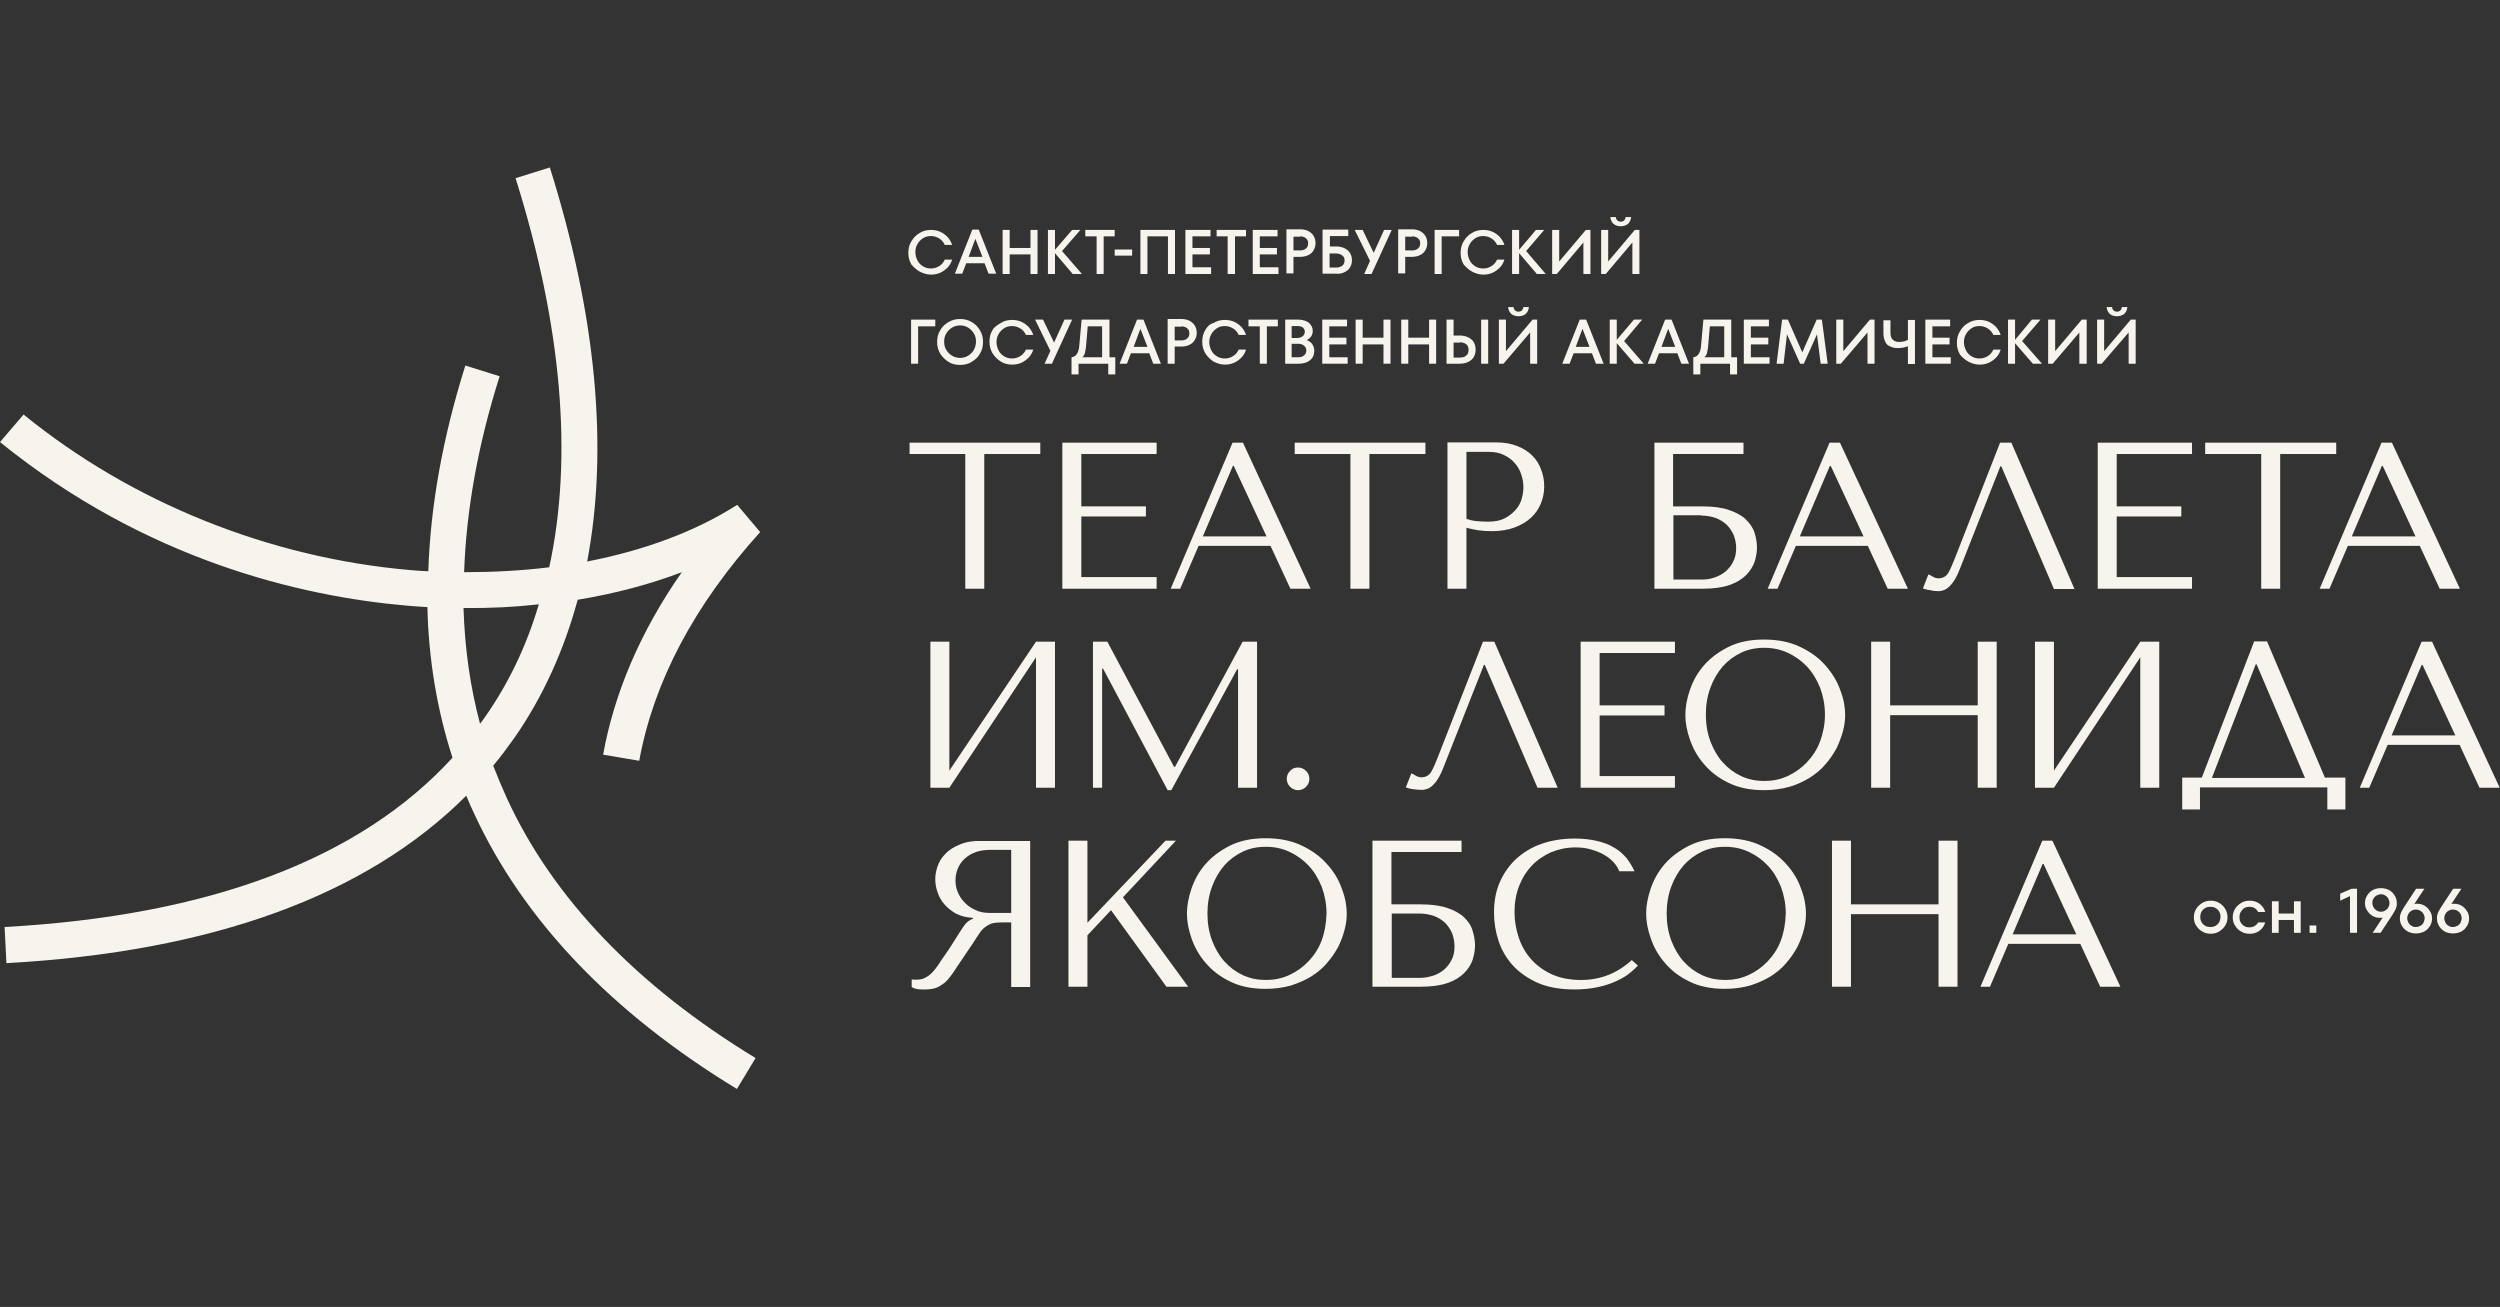 <?xml version="1.0" encoding="utf-8"?>
<!-- Generator: Adobe Illustrator 26.4.1, SVG Export Plug-In . SVG Version: 6.00 Build 0)  -->
<svg version="1.1" id="Слой_1" xmlns="http://www.w3.org/2000/svg" xmlns:xlink="http://www.w3.org/1999/xlink" x="0px" y="0px"
	 viewBox="0 0 816.6 426.9" style="enable-background:new 0 0 816.6 426.9;" xml:space="preserve">
<rect x="0" y="0" width="816.6" height="426.9" fill="#333333" stroke="none"/>
<style type="text/css">
	.st0{fill:#DBE1E0;}
	.st1{fill:#F7F4ED;}
</style>
<g>
	<polygon class="st1" points="315.3,192.3 321.5,192.3 321.5,148.3 339.8,148.3 339.8,144.6 297.1,144.6 297.1,148.3 315.3,148.3 	
		"/>
	<polygon class="st1" points="377.8,188.5 353.2,188.5 353.2,168.7 374.3,168.7 374.3,165.4 353.2,165.4 353.2,148.3 377.8,148.3 
		377.8,144.6 347,144.6 347,192.3 377.8,192.3 	"/>
	<path class="st1" d="M406,144.6h-3.4l-20.2,47.7h3.1l6-14h23.5l6.5,14h6.6L406,144.6z M392.9,175.2l9.8-23h0.3l10.7,23H392.9z"/>
	<polygon class="st1" points="465.6,144.6 422.9,144.6 422.9,148.3 441.1,148.3 441.1,192.3 447.3,192.3 447.3,148.3 465.6,148.3 	
		"/>
	<path class="st1" d="M472.8,192.3h6.2v-19.9c1.2,0.3,2.5,0.6,3.8,0.8c1.4,0.2,2.9,0.3,4.5,0.3c2.8,0,5.2-0.4,7.4-1.2
		c2.1-0.8,3.9-1.8,5.4-3.2c1.4-1.3,2.5-2.9,3.2-4.6c0.7-1.7,1.1-3.6,1.1-5.6c0-1.9-0.3-3.7-1-5.5c-0.6-1.7-1.6-3.3-2.9-4.6
		c-1.3-1.3-2.9-2.3-4.9-3.1c-2-0.8-4.2-1.2-6.9-1.2h-15.9V192.3z M479,147.6h7.2c1.9,0,3.6,0.3,5,1c1.5,0.7,2.7,1.6,3.6,2.7
		c1,1.1,1.7,2.4,2.1,3.7c0.5,1.4,0.7,2.8,0.7,4.1c0,1.3-0.2,2.6-0.6,4c-0.4,1.3-1.1,2.6-2.1,3.6c-1,1.1-2.2,2-3.6,2.7
		c-1.5,0.7-3.2,1-5.2,1c-1.4,0-2.7-0.1-3.9-0.2c-1.2-0.1-2.2-0.4-3.2-0.7V147.6z"/>
	<path class="st1" d="M569.5,148.3v-3.7h-29.1v47.7h15.7c3.6,0,6.5-0.4,8.8-1.2s4.1-1.9,5.4-3.2c1.3-1.3,2.2-2.7,2.8-4.3
		c0.5-1.6,0.8-3.2,0.8-4.8c0-1.6-0.3-3.2-0.8-4.8c-0.5-1.6-1.5-3-2.8-4.3c-1.3-1.3-3.2-2.3-5.5-3.1c-2.3-0.8-5.2-1.2-8.8-1.2h-9.5
		v-17.1H569.5z M555.6,168.4c1.8,0,3.4,0.3,4.8,0.8c1.4,0.5,2.6,1.3,3.6,2.2c1,1,1.7,2.1,2.3,3.4c0.5,1.3,0.8,2.8,0.8,4.3
		c0,1.6-0.3,3.1-1,4.4c-0.6,1.3-1.5,2.3-2.5,3.2c-1,0.8-2.2,1.5-3.5,1.9c-1.3,0.5-2.7,0.7-4.1,0.7h-9.4v-21H555.6z"/>
	<path class="st1" d="M580.6,192.3l6-14h23.5l6.5,14h6.6L601,144.6h-3.4l-20.2,47.7H580.6z M597.7,152.2h0.3l10.7,23h-20.8
		L597.7,152.2z"/>
	<path class="st1" d="M633.1,193.1c1.5,0,2.8-0.6,3.9-1.8c1.2-1.2,2.2-3,3.1-5.3l13.3-33.7h0.3l17.2,40.1h6.7L657,144.6h-3.7
		l-14.7,37.6c-0.8,2-1.5,3.7-2.2,4.9c-0.7,1.2-1.8,1.8-3.3,1.8c-0.6,0-1.2-0.2-1.7-0.5c-0.5-0.3-1-0.6-1.5-0.8l-1.8,4.6
		c0.8,0.3,1.6,0.5,2.5,0.6C631.3,193,632.2,193.1,633.1,193.1z"/>
	<polygon class="st1" points="716,148.3 716,144.6 685.2,144.6 685.2,192.3 716,192.3 716,188.5 691.4,188.5 691.4,168.7 
		712.5,168.7 712.5,165.4 691.4,165.4 691.4,148.3 	"/>
	<polygon class="st1" points="738.6,192.3 744.8,192.3 744.8,148.3 763.1,148.3 763.1,144.6 720.3,144.6 720.3,148.3 738.6,148.3 	
		"/>
	<path class="st1" d="M760.9,192.3l6-14h23.5l6.5,14h6.6l-22.2-47.7h-3.4l-20.2,47.7H760.9z M778,152.2h0.3l10.7,23h-20.8L778,152.2
		z"/>
	<polygon class="st1" points="310.1,251.7 310.1,209.6 303.9,209.6 303.9,257.3 310.1,257.3 338.4,214.7 338.4,257.3 344.6,257.3 
		344.6,209.6 338.4,209.6 	"/>
	<polygon class="st1" points="410.6,257.3 410.6,209.6 405.9,209.6 383.8,250.5 383.5,250.5 361.7,209.6 357,209.6 357,257.3 
		360,257.3 360,218.4 360.3,218.4 381.4,258.1 382.6,258.1 404.1,218.6 404.4,218.6 404.4,257.3 	"/>
	<path class="st1" d="M421.4,251.8c-0.7,0.7-1.1,1.6-1.1,2.6s0.4,1.9,1.1,2.6c0.7,0.7,1.6,1.1,2.6,1.1c1,0,1.9-0.4,2.6-1.1
		c0.7-0.7,1.1-1.6,1.1-2.6s-0.4-1.9-1.1-2.6c-0.7-0.7-1.6-1.1-2.6-1.1C423,250.7,422.1,251,421.4,251.8z"/>
	<path class="st1" d="M508.8,257.3l-20.7-47.7h-3.7l-14.7,37.6c-0.8,2-1.5,3.7-2.2,4.9c-0.7,1.2-1.8,1.8-3.3,1.8
		c-0.6,0-1.2-0.2-1.7-0.5c-0.5-0.3-1-0.6-1.5-0.8l-1.8,4.6c0.8,0.3,1.6,0.5,2.5,0.6c0.9,0.1,1.8,0.2,2.7,0.2c1.5,0,2.8-0.6,3.9-1.8
		c1.2-1.2,2.2-3,3.1-5.3l13.3-33.7h0.3l17.2,40.1H508.8z"/>
	<polygon class="st1" points="547.1,213.3 547.1,209.6 516.3,209.6 516.3,257.3 547.1,257.3 547.1,253.5 522.5,253.5 522.5,233.7 
		543.7,233.7 543.7,230.4 522.5,230.4 522.5,213.3 	"/>
	<path class="st1" d="M602,238.8c0.5-1.9,0.7-3.6,0.7-5.3c0-2.5-0.5-5.3-1.6-8.1c-1-2.9-2.7-5.6-4.8-8c-2.2-2.5-4.9-4.5-8.3-6.1
		c-3.3-1.6-7.3-2.4-11.8-2.4c-4.5,0-8.4,0.8-11.6,2.4c-3.2,1.6-5.9,3.6-8,6c-2.1,2.4-3.6,5.1-4.6,8c-1,2.9-1.5,5.7-1.5,8.2
		c0,2.5,0.5,5.3,1.5,8.1c1,2.9,2.5,5.6,4.6,8c2.1,2.5,4.7,4.5,8,6.1c3.2,1.6,7.1,2.4,11.6,2.4c3,0,5.8-0.4,8.3-1.1
		c2.5-0.7,4.7-1.8,6.7-3c2-1.3,3.7-2.7,5.1-4.4c1.5-1.7,2.6-3.4,3.6-5.2C600.8,242.5,601.5,240.6,602,238.8z M594.5,242.2
		c-1,2.7-2.5,4.9-4.3,6.8c-1.8,1.9-3.9,3.4-6.3,4.5c-2.4,1.1-4.9,1.6-7.6,1.6c-2.7,0-5.2-0.5-7.6-1.6c-2.3-1.1-4.3-2.6-6-4.5
		c-1.7-1.9-3-4.2-4-6.8c-1-2.7-1.5-5.6-1.5-8.8s0.5-6.1,1.5-8.8c1-2.7,2.3-4.9,4-6.9c1.7-1.9,3.7-3.4,6-4.5c2.3-1.1,4.8-1.6,7.6-1.6
		c2.7,0,5.2,0.5,7.6,1.6c2.4,1.1,4.5,2.6,6.3,4.5c1.8,1.9,3.2,4.2,4.3,6.9c1,2.7,1.6,5.6,1.6,8.8S595.5,239.5,594.5,242.2z"/>
	<polygon class="st1" points="652.2,257.3 652.2,209.6 646,209.6 646,230.4 617.4,230.4 617.4,209.6 611.2,209.6 611.2,257.3 
		617.4,257.3 617.4,233.6 646,233.6 646,257.3 	"/>
	<polygon class="st1" points="670.9,251.7 670.9,209.6 664.7,209.6 664.7,257.3 670.9,257.3 699.1,214.7 699.1,257.3 705.3,257.3 
		705.3,209.6 699.1,209.6 	"/>
	<path class="st1" d="M766.1,264.4v-10.4h-6.7l-18.9-44.5h-4.2l-17.1,44.5h-6.4v10.4h5.8v-7.2h41.6v7.2H766.1z M722.5,254.1
		l14.3-37.1h0.3l15.8,37.1H722.5z"/>
	<path class="st1" d="M794.4,209.6h-3.4l-20.2,47.7h3.1l6-14h23.5l6.5,14h6.6L794.4,209.6z M781.2,240.2l9.8-23h0.3l10.7,23H781.2z"
		/>
	<path class="st1" d="M313.4,275.9c-2,0.8-3.6,1.9-4.7,3.1c-1.2,1.2-2,2.6-2.5,4.1c-0.5,1.5-0.7,2.8-0.7,4c0,1.4,0.2,2.8,0.7,4.2
		c0.4,1.4,1.2,2.8,2.2,4c1,1.2,2.3,2.2,3.8,3.1c1.6,0.8,3.4,1.3,5.6,1.4v0.3l-0.7,0.3c-0.5,0.3-1,0.6-1.4,1c-0.4,0.4-0.9,1.1-1.5,2
		c-0.6,0.9-1.4,2.2-2.5,3.9c-1,1.7-2.5,3.9-4.4,6.6c-0.6,1-1.2,1.8-1.8,2.6c-0.6,0.8-1.2,1.4-1.8,1.9c-0.6,0.5-1.3,0.9-2,1.2
		c-0.7,0.3-1.6,0.4-2.5,0.4c-0.2,0-0.5,0-0.7,0c-0.2,0-0.5-0.1-0.7-0.1v2.5c0.6,0.4,1.3,0.6,1.9,0.7c0.6,0.1,1.5,0.1,2.5,0.1
		c1.4,0,2.5-0.2,3.5-0.5c1-0.4,1.8-0.9,2.6-1.5c0.8-0.6,1.5-1.4,2.1-2.2c0.7-0.9,1.3-1.8,2-2.9l5.4-8c0.8-1.3,1.5-2.3,2.1-3.2
		c0.6-0.9,1.2-1.6,1.9-2.1c0.7-0.5,1.4-0.9,2.3-1.2c0.8-0.2,1.9-0.3,3.2-0.3h3v21.1h6.2v-47.7H321
		C317.9,274.6,315.4,275,313.4,275.9z M330.3,277.6v20.6h-7c-1.8,0-3.4-0.3-4.8-1c-1.4-0.6-2.6-1.5-3.5-2.5c-1-1-1.7-2.2-2.2-3.4
		c-0.5-1.2-0.7-2.5-0.7-3.7c0-1.5,0.3-2.8,0.8-4c0.5-1.2,1.3-2.3,2.3-3.2c1-0.9,2.2-1.6,3.6-2.1c1.4-0.5,3-0.7,4.7-0.7H330.3z"/>
	<polygon class="st1" points="384.1,274.6 380.7,274.6 355.2,301.4 355.2,274.6 349,274.6 349,322.3 355.2,322.3 355.2,305.5 
		362.9,297.3 381,322.3 388.1,322.3 366.8,293.1 	"/>
	<path class="st1" d="M433.5,282.3c-2.2-2.5-4.9-4.5-8.3-6.1c-3.3-1.6-7.3-2.4-11.8-2.4c-4.5,0-8.4,0.8-11.6,2.4
		c-3.2,1.6-5.9,3.6-8,6c-2.1,2.4-3.6,5.1-4.6,8c-1,2.9-1.5,5.7-1.5,8.2c0,2.5,0.5,5.3,1.5,8.1c1,2.9,2.5,5.6,4.6,8
		c2.1,2.5,4.7,4.5,8,6.1c3.2,1.6,7.1,2.4,11.6,2.4c3,0,5.8-0.4,8.3-1.1c2.5-0.8,4.7-1.8,6.7-3c2-1.3,3.7-2.7,5.1-4.4
		c1.5-1.7,2.6-3.4,3.6-5.2c0.9-1.8,1.6-3.7,2.1-5.6c0.5-1.9,0.7-3.6,0.7-5.3c0-2.5-0.5-5.3-1.6-8.1
		C437.3,287.4,435.7,284.7,433.5,282.3z M431.7,307.2c-1,2.7-2.5,4.9-4.3,6.8c-1.8,1.9-3.9,3.4-6.3,4.5c-2.4,1.1-4.9,1.6-7.6,1.6
		c-2.7,0-5.2-0.5-7.6-1.6c-2.3-1.1-4.3-2.6-6-4.5c-1.7-1.9-3-4.2-4-6.8c-1-2.7-1.5-5.6-1.5-8.8c0-3.2,0.5-6.1,1.5-8.8
		c1-2.7,2.3-4.9,4-6.9c1.7-1.9,3.7-3.4,6-4.5c2.3-1.1,4.8-1.6,7.6-1.6c2.7,0,5.2,0.5,7.6,1.6c2.4,1.1,4.5,2.6,6.3,4.5
		c1.8,1.9,3.2,4.2,4.3,6.9c1,2.7,1.6,5.6,1.6,8.8C433.2,301.6,432.7,304.5,431.7,307.2z"/>
	<path class="st1" d="M478.3,299.7c-1.3-1.3-3.2-2.3-5.5-3.1c-2.3-0.8-5.2-1.2-8.8-1.2h-9.5v-17.1h22.9v-3.7h-29.1v47.7h15.7
		c3.6,0,6.5-0.4,8.8-1.2c2.3-0.8,4.1-1.9,5.4-3.2c1.3-1.3,2.2-2.7,2.8-4.3c0.5-1.6,0.8-3.2,0.8-4.8c0-1.6-0.3-3.2-0.8-4.8
		C480.6,302.4,479.6,301,478.3,299.7z M474.1,313.6c-0.6,1.3-1.5,2.3-2.5,3.2c-1,0.8-2.2,1.5-3.5,1.9s-2.7,0.7-4.1,0.7h-9.4v-21h9
		c1.8,0,3.4,0.3,4.8,0.8c1.4,0.5,2.6,1.3,3.6,2.2c1,1,1.7,2.1,2.3,3.4c0.5,1.3,0.8,2.8,0.8,4.3C475.1,310.9,474.8,312.4,474.1,313.6
		z"/>
	<path class="st1" d="M516.4,320.1c-3.5,0-6.7-0.6-9.4-1.8c-2.7-1.2-5-2.9-6.8-4.9c-1.8-2-3.2-4.4-4.1-7.1c-0.9-2.7-1.4-5.5-1.4-8.4
		c0-3.1,0.5-5.9,1.5-8.5c1-2.6,2.4-4.8,4.1-6.6c1.8-1.9,3.9-3.3,6.3-4.4c2.4-1,5.1-1.6,7.9-1.6c2,0,3.7,0.2,5.3,0.7
		c1.6,0.5,3,1,4.3,1.8c1.2,0.7,2.3,1.6,3.1,2.5c0.8,0.9,1.4,1.9,1.7,2.8h5c-0.7-1.5-1.6-3-2.6-4.3c-1.1-1.3-2.4-2.5-4-3.4
		c-1.6-1-3.5-1.7-5.6-2.2c-2.1-0.5-4.6-0.8-7.3-0.8c-4,0-7.6,0.6-10.8,1.7c-3.2,1.1-6,2.8-8.3,4.9c-2.3,2.1-4.1,4.7-5.4,7.6
		c-1.3,3-1.9,6.3-1.9,10c0,3.2,0.5,6.3,1.5,9.3c1,3,2.6,5.7,4.7,8c2.1,2.3,4.9,4.2,8.2,5.7c3.3,1.4,7.3,2.1,11.9,2.1
		c2.9,0,5.5-0.3,7.8-0.8c2.3-0.5,4.3-1.2,6-2c1.7-0.8,3.1-1.6,4.3-2.6c1.1-0.9,2-1.7,2.6-2.4l-2-1.8
		C528.3,317.9,522.8,320.1,516.4,320.1z"/>
	<path class="st1" d="M583.5,282.3c-2.2-2.5-4.9-4.5-8.3-6.1c-3.3-1.6-7.3-2.4-11.8-2.4c-4.5,0-8.4,0.8-11.6,2.4
		c-3.2,1.6-5.9,3.6-8,6c-2.1,2.4-3.6,5.1-4.6,8c-1,2.9-1.5,5.7-1.5,8.2c0,2.5,0.5,5.3,1.5,8.1c1,2.9,2.5,5.6,4.6,8
		c2.1,2.5,4.7,4.5,8,6.1c3.2,1.6,7.1,2.4,11.6,2.4c3,0,5.8-0.4,8.3-1.1c2.5-0.8,4.7-1.8,6.7-3c2-1.3,3.7-2.7,5.1-4.4
		c1.5-1.7,2.6-3.4,3.6-5.2c0.9-1.8,1.6-3.7,2.1-5.6c0.5-1.9,0.7-3.6,0.7-5.3c0-2.5-0.5-5.3-1.6-8.1
		C587.3,287.4,585.7,284.7,583.5,282.3z M581.7,307.2c-1,2.7-2.5,4.9-4.3,6.8c-1.8,1.9-3.9,3.4-6.3,4.5c-2.4,1.1-4.9,1.6-7.6,1.6
		c-2.7,0-5.2-0.5-7.6-1.6c-2.3-1.1-4.3-2.6-6-4.5c-1.7-1.9-3-4.2-4-6.8c-1-2.7-1.5-5.6-1.5-8.8c0-3.2,0.5-6.1,1.5-8.8
		c1-2.7,2.3-4.9,4-6.9c1.7-1.9,3.7-3.4,6-4.5c2.3-1.1,4.8-1.6,7.6-1.6c2.7,0,5.2,0.5,7.6,1.6c2.4,1.1,4.5,2.6,6.3,4.5
		c1.8,1.9,3.2,4.2,4.3,6.9c1,2.7,1.6,5.6,1.6,8.8C583.2,301.6,582.7,304.5,581.7,307.2z"/>
	<polygon class="st1" points="633.2,295.4 604.6,295.4 604.6,274.6 598.4,274.6 598.4,322.3 604.6,322.3 604.6,298.6 633.2,298.6 
		633.2,322.3 639.4,322.3 639.4,274.6 633.2,274.6 	"/>
	<path class="st1" d="M667.1,274.6l-20.2,47.7h3.1l6-14h23.5l6.5,14h6.6l-22.2-47.7H667.1z M657.4,305.2l9.8-23h0.3l10.7,23H657.4z"
		/>
	<path class="st1" d="M300.4,88.7c1.1,0.6,2.4,1,3.7,1c1.1,0,2.1-0.2,3-0.6c0.9-0.4,1.7-1,2.4-1.7c0.7-0.7,1.2-1.6,1.5-2.6h-2.4
		c-0.4,0.9-1,1.6-1.8,2.1c-0.8,0.5-1.7,0.8-2.7,0.8c-0.9,0-1.8-0.2-2.6-0.7c-0.8-0.5-1.4-1.1-1.8-1.9c-0.4-0.8-0.7-1.7-0.7-2.7
		c0-1,0.2-1.9,0.7-2.7c0.4-0.8,1.1-1.4,1.8-1.9c0.8-0.5,1.6-0.7,2.6-0.7c1,0,1.9,0.3,2.7,0.8c0.8,0.5,1.4,1.2,1.8,2.1h2.4
		c-0.3-1-0.9-1.9-1.5-2.6c-0.7-0.7-1.5-1.3-2.4-1.7c-0.9-0.4-1.9-0.6-3-0.6c-1.4,0-2.6,0.3-3.7,1c-1.1,0.6-2,1.5-2.7,2.7
		c-0.7,1.1-1,2.4-1,3.8c0,1.4,0.3,2.6,1,3.8C298.4,87.2,299.3,88.1,300.4,88.7z"/>
	<path class="st1" d="M315.6,86h6l1.3,3.4h2.5l-5.7-14.4h-2.1l-5.7,14.4h2.4L315.6,86z M318.6,78l2.3,5.9h-4.5L318.6,78z"/>
	<polygon class="st1" points="329.8,83.1 336.6,83.1 336.6,89.5 338.9,89.5 338.9,75.1 336.6,75.1 336.6,81 329.8,81 329.8,75.1 
		327.5,75.1 327.5,89.5 329.8,89.5 	"/>
	<polygon class="st1" points="344.6,82.7 350.4,89.5 353.4,89.5 346.9,82 352.9,75.1 350.2,75.1 344.6,81.6 344.6,75.1 342.3,75.1 
		342.3,89.5 344.6,89.5 	"/>
	<polygon class="st1" points="358.2,89.5 360.5,89.5 360.5,77.2 364.1,77.2 364.1,75.1 354.5,75.1 354.5,77.2 358.2,77.2 	"/>
	<rect x="364.1" y="81.5" class="st1" width="5.7" height="2"/>
	<polygon class="st1" points="374.8,77.2 381.5,77.2 381.5,89.5 383.8,89.5 383.8,75.1 372.5,75.1 372.5,89.5 374.8,89.5 	"/>
	<polygon class="st1" points="395.6,87.3 389.5,87.3 389.5,83.1 395.2,83.1 395.2,81 389.5,81 389.5,77.2 395.4,77.2 395.4,75.1 
		387.2,75.1 387.2,89.5 395.6,89.5 	"/>
	<polygon class="st1" points="401,89.5 403.4,89.5 403.4,77.2 407,77.2 407,75.1 397.4,75.1 397.4,77.2 401,77.2 	"/>
	<polygon class="st1" points="417.6,87.3 411.5,87.3 411.5,83.1 417.1,83.1 417.1,81 411.5,81 411.5,77.2 417.3,77.2 417.3,75.1 
		409.2,75.1 409.2,89.5 417.6,89.5 	"/>
	<path class="st1" d="M422.5,83.9h2.2c1,0,1.9-0.2,2.7-0.6c0.8-0.4,1.3-0.9,1.7-1.6c0.4-0.7,0.6-1.4,0.6-2.3s-0.2-1.6-0.6-2.3
		c-0.4-0.7-1-1.2-1.7-1.6c-0.8-0.4-1.7-0.6-2.7-0.6h-4.5v14.4h2.3V83.9z M424.7,77.2c0.5,0,1,0.1,1.4,0.3c0.4,0.2,0.7,0.5,0.9,0.8
		c0.2,0.3,0.3,0.7,0.3,1.2s-0.1,0.8-0.3,1.2c-0.2,0.3-0.5,0.6-0.9,0.8c-0.4,0.2-0.9,0.3-1.4,0.3h-2.2v-4.5H424.7z"/>
	<path class="st1" d="M439.2,88.9c0.8-0.4,1.4-0.9,1.8-1.6c0.4-0.7,0.6-1.4,0.6-2.3c0-0.9-0.2-1.6-0.6-2.3c-0.4-0.7-1-1.2-1.8-1.6
		c-0.8-0.4-1.7-0.6-2.7-0.6h-2.1v-3.4h6v-2.1H432v14.4h4.4C437.5,89.5,438.4,89.3,439.2,88.9z M434.3,82.8h2.1
		c0.6,0,1.1,0.1,1.5,0.3c0.4,0.2,0.7,0.5,1,0.8c0.2,0.3,0.3,0.7,0.3,1.2c0,0.4-0.1,0.8-0.3,1.2c-0.2,0.3-0.5,0.6-1,0.8
		c-0.4,0.2-0.9,0.3-1.5,0.3h-2.1V82.8z"/>
	<polygon class="st1" points="445.6,89.5 448,89.5 454.6,75.1 452.1,75.1 448.7,82.6 445.1,75.1 442.5,75.1 447.5,85.2 	"/>
	<path class="st1" d="M459,83.9h2.2c1,0,1.9-0.2,2.7-0.6c0.8-0.4,1.3-0.9,1.7-1.6c0.4-0.7,0.6-1.4,0.6-2.3s-0.2-1.6-0.6-2.3
		c-0.4-0.7-1-1.2-1.7-1.6c-0.8-0.4-1.7-0.6-2.7-0.6h-4.5v14.4h2.3V83.9z M461.3,77.2c0.5,0,1,0.1,1.4,0.3c0.4,0.2,0.7,0.5,0.9,0.8
		c0.2,0.3,0.3,0.7,0.3,1.2s-0.1,0.8-0.3,1.2c-0.2,0.3-0.5,0.6-0.9,0.8c-0.4,0.2-0.9,0.3-1.4,0.3H459v-4.5H461.3z"/>
	<polygon class="st1" points="470.9,77.2 476.6,77.2 476.6,75.1 468.6,75.1 468.6,89.5 470.9,89.5 	"/>
	<path class="st1" d="M480.8,88.7c1.1,0.6,2.4,1,3.7,1c1.1,0,2.1-0.2,3-0.6c0.9-0.4,1.7-1,2.4-1.7c0.7-0.7,1.2-1.6,1.5-2.6h-2.4
		c-0.4,0.9-1,1.6-1.8,2.1c-0.8,0.5-1.7,0.8-2.7,0.8c-0.9,0-1.8-0.2-2.6-0.7c-0.8-0.5-1.4-1.1-1.8-1.9c-0.4-0.8-0.7-1.7-0.7-2.7
		c0-1,0.2-1.9,0.7-2.7c0.4-0.8,1.1-1.4,1.8-1.9c0.8-0.5,1.6-0.7,2.6-0.7c1,0,1.9,0.3,2.7,0.8c0.8,0.5,1.4,1.2,1.8,2.1h2.4
		c-0.3-1-0.9-1.9-1.5-2.6c-0.7-0.7-1.5-1.3-2.4-1.7s-1.9-0.6-3-0.6c-1.4,0-2.6,0.3-3.7,1c-1.1,0.6-2,1.5-2.7,2.7
		c-0.7,1.1-1,2.4-1,3.8c0,1.4,0.3,2.6,1,3.8C478.8,87.2,479.7,88.1,480.8,88.7z"/>
	<polygon class="st1" points="496.2,82.7 502,89.5 504.9,89.5 498.5,82 504.4,75.1 501.7,75.1 496.2,81.6 496.2,75.1 493.9,75.1 
		493.9,89.5 496.2,89.5 	"/>
	<polygon class="st1" points="517.2,79.2 517.2,89.5 519.5,89.5 519.5,75.1 518,75.1 509.3,85.4 509.3,75.1 507,75.1 507,89.5 
		508.5,89.5 	"/>
	<polygon class="st1" points="533.2,79.2 533.2,89.5 535.5,89.5 535.5,75.1 534,75.1 525.3,85.4 525.3,75.1 523,75.1 523,89.5 
		524.5,89.5 	"/>
	<path class="st1" d="M529.4,73.9c1,0,1.8-0.3,2.4-0.8c0.6-0.6,0.9-1.3,1-2.2h-1.8c-0.1,0.5-0.2,0.8-0.5,1.1
		c-0.3,0.3-0.7,0.4-1.1,0.4c-0.4,0-0.8-0.1-1.1-0.4c-0.3-0.3-0.5-0.6-0.5-1.1H526c0.1,0.9,0.4,1.6,1,2.2
		C527.6,73.6,528.4,73.9,529.4,73.9z"/>
	<polygon class="st1" points="297.6,118.8 299.9,118.8 299.9,106.6 305.5,106.6 305.5,104.4 297.6,104.4 	"/>
	<path class="st1" d="M317.4,105.2c-1.1-0.7-2.4-1-3.8-1c-1.4,0-2.6,0.3-3.8,1c-1.1,0.7-2.1,1.5-2.7,2.7c-0.7,1.1-1,2.4-1,3.8
		s0.3,2.6,1,3.8c0.7,1.1,1.6,2,2.7,2.7c1.1,0.7,2.4,1,3.8,1c1.4,0,2.7-0.3,3.8-1c1.1-0.7,2.1-1.5,2.7-2.7c0.7-1.1,1-2.4,1-3.8
		s-0.3-2.6-1-3.8C319.4,106.7,318.5,105.8,317.4,105.2z M318.1,114.3c-0.5,0.8-1.1,1.4-1.9,1.9c-0.8,0.5-1.7,0.7-2.6,0.7
		c-0.9,0-1.8-0.2-2.6-0.7c-0.8-0.5-1.4-1.1-1.9-1.9c-0.5-0.8-0.7-1.7-0.7-2.7s0.2-1.9,0.7-2.7c0.5-0.8,1.1-1.4,1.9-1.9
		c0.8-0.5,1.7-0.7,2.6-0.7c1,0,1.8,0.2,2.6,0.7c0.8,0.5,1.4,1.1,1.9,1.9c0.5,0.8,0.7,1.7,0.7,2.7S318.5,113.5,318.1,114.3z"/>
	<path class="st1" d="M324.2,107.8c-0.7,1.1-1,2.4-1,3.8s0.3,2.6,1,3.8c0.7,1.1,1.6,2,2.7,2.7s2.4,1,3.7,1c1.1,0,2.1-0.2,3-0.6
		c0.9-0.4,1.7-1,2.4-1.7c0.7-0.7,1.2-1.6,1.5-2.6h-2.4c-0.4,0.9-1,1.6-1.8,2.1s-1.7,0.8-2.7,0.8c-0.9,0-1.8-0.2-2.6-0.7
		c-0.8-0.5-1.4-1.1-1.8-1.9c-0.4-0.8-0.7-1.7-0.7-2.7s0.2-1.9,0.7-2.7c0.4-0.8,1.1-1.4,1.8-1.9c0.8-0.5,1.6-0.7,2.6-0.7
		c1,0,1.9,0.3,2.7,0.8s1.4,1.2,1.8,2.1h2.4c-0.3-1-0.9-1.9-1.5-2.6c-0.7-0.7-1.5-1.3-2.4-1.7s-1.9-0.6-3-0.6c-1.4,0-2.6,0.3-3.7,1
		S324.8,106.7,324.2,107.8z"/>
	<polygon class="st1" points="343.1,114.6 341.2,118.8 343.6,118.8 350.2,104.4 347.7,104.4 344.3,111.9 340.7,104.4 338.1,104.4 	
		"/>
	<path class="st1" d="M364.3,122.3v-5.6h-1.9v-12.3h-9.1l-0.8,8.9c-0.1,1-0.4,1.8-0.8,2.4c-0.4,0.6-1,0.9-1.7,1v5.6h2.3v-3.5h9.7
		v3.5H364.3z M360,116.7h-6.5c0.2-0.1,0.3-0.3,0.4-0.4c0.2-0.3,0.4-0.6,0.5-1.1c0.1-0.4,0.2-1,0.3-1.6l0.6-7h4.7V116.7z"/>
	<path class="st1" d="M368.1,118.8l1.3-3.4h6l1.3,3.4h2.5l-5.7-14.4h-2.1l-5.7,14.4H368.1z M372.5,107.4l2.3,5.9h-4.5L372.5,107.4z"
		/>
	<path class="st1" d="M381.4,118.8h2.3v-5.6h2.2c1,0,1.9-0.2,2.7-0.6c0.8-0.4,1.3-0.9,1.7-1.6c0.4-0.7,0.6-1.4,0.6-2.3
		s-0.2-1.6-0.6-2.3c-0.4-0.7-1-1.2-1.7-1.6c-0.8-0.4-1.7-0.6-2.7-0.6h-4.5V118.8z M385.9,106.6c0.5,0,1,0.1,1.4,0.3
		c0.4,0.2,0.7,0.5,0.9,0.8c0.2,0.3,0.3,0.7,0.3,1.2s-0.1,0.8-0.3,1.2c-0.2,0.3-0.5,0.6-0.9,0.8c-0.4,0.2-0.9,0.3-1.4,0.3h-2.2v-4.5
		H385.9z"/>
	<path class="st1" d="M393.7,107.8c-0.7,1.1-1,2.4-1,3.8s0.3,2.6,1,3.8c0.7,1.1,1.6,2,2.7,2.7c1.1,0.6,2.4,1,3.7,1
		c1.1,0,2.1-0.2,3-0.6c0.9-0.4,1.7-1,2.4-1.7c0.7-0.7,1.2-1.6,1.5-2.6h-2.4c-0.4,0.9-1,1.6-1.8,2.1c-0.8,0.5-1.7,0.8-2.7,0.8
		c-0.9,0-1.8-0.2-2.6-0.7c-0.8-0.5-1.4-1.1-1.8-1.9c-0.4-0.8-0.7-1.7-0.7-2.7s0.2-1.9,0.7-2.7c0.4-0.8,1.1-1.4,1.8-1.9
		c0.8-0.5,1.6-0.7,2.6-0.7c1,0,1.9,0.3,2.7,0.8c0.8,0.5,1.4,1.2,1.8,2.1h2.4c-0.3-1-0.9-1.9-1.5-2.6c-0.7-0.7-1.5-1.3-2.4-1.7
		s-1.9-0.6-3-0.6c-1.4,0-2.6,0.3-3.7,1C395.2,105.8,394.3,106.7,393.7,107.8z"/>
	<polygon class="st1" points="411.5,118.8 413.8,118.8 413.8,106.6 417.4,106.6 417.4,104.4 407.8,104.4 407.8,106.6 411.5,106.6 	
		"/>
	<path class="st1" d="M426.9,118.3c0.8-0.4,1.4-0.9,1.8-1.5c0.4-0.6,0.6-1.4,0.6-2.2c0-0.9-0.3-1.7-0.8-2.4c-0.5-0.5-1-0.9-1.7-1.1
		c0.3-0.1,0.5-0.3,0.8-0.5c0.4-0.3,0.7-0.7,0.9-1.1c0.2-0.4,0.3-0.9,0.3-1.3c0-0.8-0.2-1.4-0.6-2c-0.4-0.6-0.9-1-1.6-1.3
		c-0.7-0.3-1.6-0.5-2.6-0.5h-4.2v14.4h4.5C425.2,118.8,426.1,118.6,426.9,118.3z M423.8,106.5c0.8,0,1.4,0.2,1.8,0.5
		c0.4,0.4,0.6,0.8,0.6,1.4c0,0.4-0.1,0.7-0.3,1c-0.2,0.3-0.5,0.5-0.8,0.7c-0.4,0.2-0.8,0.3-1.3,0.3h-1.9v-3.9H423.8z M421.9,112.3
		h2.2c0.5,0,1,0.1,1.4,0.3c0.4,0.2,0.7,0.5,0.9,0.8c0.2,0.3,0.3,0.7,0.3,1.1c0,0.4-0.1,0.8-0.3,1.1s-0.5,0.6-0.9,0.8
		c-0.4,0.2-0.9,0.3-1.4,0.3h-2.2V112.3z"/>
	<polygon class="st1" points="440.2,116.7 434.2,116.7 434.2,112.5 439.8,112.5 439.8,110.3 434.2,110.3 434.2,106.6 440,106.6 
		440,104.4 431.9,104.4 431.9,118.8 440.2,118.8 	"/>
	<polygon class="st1" points="454.2,118.8 454.2,104.4 451.9,104.4 451.9,110.3 445.1,110.3 445.1,104.4 442.8,104.4 442.8,118.8 
		445.1,118.8 445.1,112.5 451.9,112.5 451.9,118.8 	"/>
	<polygon class="st1" points="460,110.3 460,104.4 457.7,104.4 457.7,118.8 460,118.8 460,112.5 466.8,112.5 466.8,118.8 
		469.1,118.8 469.1,104.4 466.8,104.4 466.8,110.3 	"/>
	<path class="st1" d="M474.8,104.4h-2.3v14.4h4.4c1,0,1.9-0.2,2.7-0.6c0.8-0.4,1.4-0.9,1.8-1.6s0.6-1.5,0.6-2.4
		c0-0.9-0.2-1.7-0.6-2.4s-1-1.2-1.8-1.6c-0.8-0.4-1.7-0.6-2.7-0.6h-2.1V104.4z M476.8,111.8c0.6,0,1.1,0.1,1.6,0.3
		c0.4,0.2,0.8,0.5,1,0.9c0.2,0.4,0.3,0.8,0.3,1.3c0,0.5-0.1,0.9-0.3,1.3c-0.2,0.4-0.6,0.6-1,0.9c-0.4,0.2-1,0.3-1.6,0.3h-2v-4.9
		H476.8z"/>
	<rect x="483.8" y="104.4" class="st1" width="2.3" height="14.4"/>
	<polygon class="st1" points="489.6,104.4 489.6,118.8 491.1,118.8 499.8,108.6 499.8,118.8 502.1,118.8 502.1,104.4 500.6,104.4 
		491.9,114.7 491.9,104.4 	"/>
	<path class="st1" d="M496,103.3c1,0,1.8-0.3,2.4-0.8c0.6-0.6,0.9-1.3,1-2.2h-1.8c-0.1,0.5-0.2,0.8-0.5,1.1
		c-0.3,0.3-0.7,0.4-1.1,0.4c-0.4,0-0.8-0.1-1.1-0.4c-0.3-0.3-0.5-0.6-0.5-1.1h-1.8c0.1,0.9,0.4,1.6,1,2.2
		C494.2,103,495,103.3,496,103.3z"/>
	<path class="st1" d="M521.3,118.8h2.5l-5.7-14.4h-2.1l-5.7,14.4h2.4l1.3-3.4h6L521.3,118.8z M516.9,107.4l2.3,5.9h-4.5L516.9,107.4
		z"/>
	<polygon class="st1" points="533.7,104.4 528.1,111 528.1,104.4 525.8,104.4 525.8,118.8 528.1,118.8 528.1,112.1 533.9,118.8 
		536.9,118.8 530.5,111.4 536.4,104.4 	"/>
	<path class="st1" d="M541.9,115.4h6l1.3,3.4h2.5l-5.7-14.4h-2.1l-5.7,14.4h2.4L541.9,115.4z M544.9,107.4l2.3,5.9h-4.5L544.9,107.4
		z"/>
	<path class="st1" d="M555.4,118.8h9.7v3.5h2.3v-5.6h-1.9v-12.3h-9.1l-0.8,8.9c-0.1,1-0.4,1.8-0.8,2.4s-1,0.9-1.7,1v5.6h2.3V118.8z
		 M557.1,116.3c0.2-0.3,0.4-0.6,0.5-1.1c0.1-0.4,0.2-1,0.3-1.6l0.6-7h4.7v10.1h-6.5C556.8,116.6,557,116.4,557.1,116.3z"/>
	<polygon class="st1" points="578,116.7 571.9,116.7 571.9,112.5 577.6,112.5 577.6,110.3 571.9,110.3 571.9,106.6 577.8,106.6 
		577.8,104.4 569.6,104.4 569.6,118.8 578,118.8 	"/>
	<polygon class="st1" points="583.7,109.2 588,118.8 589.2,118.8 593.5,109.2 594.7,118.8 597,118.8 595.1,104.4 593.4,104.4 
		588.7,115.1 584,104.4 582.1,104.4 580.3,118.8 582.6,118.8 	"/>
	<polygon class="st1" points="610,108.6 610,118.8 612.3,118.8 612.3,104.4 610.8,104.4 602.1,114.7 602.1,104.4 599.8,104.4 
		599.8,118.8 601.3,118.8 	"/>
	<path class="st1" d="M617.3,113.1c0.7,0.4,1.6,0.6,2.6,0.6c0.7,0,1.4-0.1,2-0.2c0.5-0.1,0.9-0.3,1.3-0.4v5.8h2.3v-14.4h-2.3v6.5
		c-0.4,0.2-0.8,0.4-1.2,0.5c-0.5,0.1-1.1,0.2-1.7,0.2c-0.9,0-1.6-0.3-2.1-0.8c-0.5-0.5-0.7-1.3-0.7-2.2v-4.1h-2.3v4.2
		c0,1.1,0.2,2,0.6,2.8C616,112.2,616.5,112.8,617.3,113.1z"/>
	<polygon class="st1" points="637.2,116.7 631.2,116.7 631.2,112.5 636.8,112.5 636.8,110.3 631.2,110.3 631.2,106.6 637,106.6 
		637,104.4 628.9,104.4 628.9,118.8 637.2,118.8 	"/>
	<path class="st1" d="M642.9,118.1c1.1,0.6,2.4,1,3.7,1c1.1,0,2.1-0.2,3-0.6c0.9-0.4,1.7-1,2.4-1.7c0.7-0.7,1.2-1.6,1.5-2.6h-2.4
		c-0.4,0.9-1,1.6-1.8,2.1c-0.8,0.5-1.7,0.8-2.7,0.8c-0.9,0-1.8-0.2-2.6-0.7c-0.8-0.5-1.4-1.1-1.8-1.9c-0.4-0.8-0.7-1.7-0.7-2.7
		s0.2-1.9,0.7-2.7c0.4-0.8,1.1-1.4,1.8-1.9c0.8-0.5,1.6-0.7,2.6-0.7c1,0,1.9,0.3,2.7,0.8c0.8,0.5,1.4,1.2,1.8,2.1h2.4
		c-0.3-1-0.9-1.9-1.5-2.6c-0.7-0.7-1.5-1.3-2.4-1.7c-0.9-0.4-1.9-0.6-3-0.6c-1.4,0-2.6,0.3-3.7,1c-1.1,0.6-2,1.5-2.7,2.7
		c-0.7,1.1-1,2.4-1,3.8s0.3,2.6,1,3.8C640.8,116.6,641.7,117.4,642.9,118.1z"/>
	<polygon class="st1" points="658.2,112.1 664,118.8 667,118.8 660.5,111.4 666.5,104.4 663.7,104.4 658.2,111 658.2,104.4 
		655.9,104.4 655.9,118.8 658.2,118.8 	"/>
	<polygon class="st1" points="679.2,108.6 679.2,118.8 681.6,118.8 681.6,104.4 680,104.4 671.3,114.7 671.3,104.4 669,104.4 
		669,118.8 670.5,118.8 	"/>
	<polygon class="st1" points="695.3,108.6 695.3,118.8 697.6,118.8 697.6,104.4 696,104.4 687.3,114.7 687.3,104.4 685,104.4 
		685,118.8 686.5,118.8 	"/>
	<path class="st1" d="M691.5,103.3c1,0,1.8-0.3,2.4-0.8c0.6-0.6,0.9-1.3,1-2.2h-1.8c-0.1,0.5-0.2,0.8-0.5,1.1
		c-0.3,0.3-0.7,0.4-1.1,0.4c-0.4,0-0.8-0.1-1.1-0.4c-0.3-0.3-0.5-0.6-0.5-1.1h-1.8c0.1,0.9,0.4,1.6,1,2.2
		C689.6,103,690.5,103.3,691.5,103.3z"/>
	<path class="st1" d="M724.8,294.9c-0.8-0.5-1.7-0.7-2.7-0.7c-1,0-1.9,0.2-2.7,0.7c-0.8,0.5-1.5,1.1-2,1.9c-0.5,0.8-0.8,1.7-0.8,2.8
		c0,1,0.2,2,0.8,2.8c0.5,0.8,1.2,1.5,2,1.9c0.8,0.5,1.7,0.7,2.7,0.7c1,0,1.9-0.2,2.7-0.7c0.8-0.5,1.5-1.1,2-1.9s0.8-1.7,0.8-2.8
		c0-1-0.3-2-0.8-2.8S725.6,295.3,724.8,294.9z M724.9,301.2c-0.3,0.5-0.7,0.9-1.2,1.2c-0.5,0.3-1.1,0.4-1.7,0.4
		c-0.6,0-1.2-0.1-1.7-0.4c-0.5-0.3-0.9-0.7-1.2-1.2c-0.3-0.5-0.4-1.1-0.4-1.7c0-0.6,0.1-1.2,0.4-1.7s0.7-0.9,1.2-1.2
		c0.5-0.3,1.1-0.4,1.7-0.4c0.6,0,1.2,0.1,1.7,0.4c0.5,0.3,0.9,0.7,1.2,1.2c0.3,0.5,0.4,1.1,0.4,1.7
		C725.3,300.2,725.1,300.7,724.9,301.2z"/>
	<path class="st1" d="M733.1,296.6c0.5-0.3,1-0.4,1.6-0.4c0.6,0,1.2,0.1,1.7,0.4c0.5,0.3,0.9,0.7,1.2,1.3h2.3
		c-0.2-0.8-0.6-1.5-1.1-2c-0.5-0.6-1.1-1-1.8-1.3s-1.4-0.4-2.2-0.4c-1,0-1.9,0.2-2.7,0.7c-0.8,0.5-1.5,1.1-2,1.9
		c-0.5,0.8-0.8,1.7-0.8,2.8c0,1,0.2,2,0.8,2.8c0.5,0.8,1.2,1.5,2,1.9c0.8,0.5,1.7,0.7,2.7,0.7c0.8,0,1.5-0.1,2.2-0.4
		c0.7-0.3,1.3-0.7,1.8-1.3c0.5-0.6,0.9-1.2,1.1-2h-2.3c-0.3,0.5-0.7,0.9-1.2,1.2c-0.5,0.3-1.1,0.4-1.7,0.4c-0.6,0-1.2-0.1-1.6-0.4
		c-0.5-0.3-0.9-0.7-1.2-1.2c-0.3-0.5-0.4-1.1-0.4-1.7c0-0.6,0.1-1.2,0.4-1.7S732.6,296.9,733.1,296.6z"/>
	<polygon class="st1" points="749.3,298.4 744.3,298.4 744.3,294.4 742.1,294.4 742.1,304.7 744.3,304.7 744.3,300.5 749.3,300.5 
		749.3,304.7 751.5,304.7 751.5,294.4 749.3,294.4 	"/>
	<rect x="754.4" y="302.3" class="st1" width="2.2" height="2.4"/>
	<polygon class="st1" points="764.4,291.9 764.4,294.2 767.6,292.7 767.6,304.7 769.9,304.7 769.9,290.3 768.1,290.3 	"/>
	<path class="st1" d="M780.3,290.7c-0.8-0.4-1.7-0.6-2.6-0.6c-1,0-1.8,0.2-2.6,0.6c-0.8,0.4-1.4,1-1.9,1.8c-0.5,0.8-0.7,1.6-0.7,2.5
		c0,0.9,0.2,1.7,0.7,2.4c0.4,0.7,1,1.3,1.8,1.8c0.7,0.4,1.5,0.6,2.4,0.6c0.3,0,0.6,0,0.9-0.1c0,0,0,0,0,0l-3.3,5h2.6l4-6.1
		c0.3-0.5,0.6-1,0.8-1.4s0.3-0.8,0.4-1.1c0.1-0.4,0.1-0.7,0.1-1.1c0-0.9-0.2-1.7-0.7-2.5C781.7,291.7,781.1,291.1,780.3,290.7z
		 M780.1,296.4c-0.2,0.4-0.6,0.8-1,1c-0.4,0.3-0.9,0.4-1.4,0.4c-0.5,0-1-0.1-1.4-0.4c-0.4-0.3-0.8-0.6-1-1c-0.2-0.4-0.4-0.9-0.4-1.5
		c0-0.5,0.1-1,0.4-1.4c0.2-0.4,0.6-0.8,1-1c0.4-0.2,0.9-0.4,1.4-0.4c0.5,0,1,0.1,1.4,0.4c0.4,0.2,0.8,0.6,1,1
		c0.2,0.4,0.4,0.9,0.4,1.4C780.5,295.5,780.4,296,780.1,296.4z"/>
	<path class="st1" d="M791.9,295.8c-0.7-0.4-1.5-0.6-2.4-0.6c-0.3,0-0.6,0-0.9,0.1c0,0,0,0,0,0l3.3-5h-2.7l-4,6.1
		c-0.3,0.5-0.6,1-0.8,1.4c-0.2,0.4-0.3,0.8-0.4,1.1c-0.1,0.4-0.1,0.7-0.1,1.1c0,0.9,0.2,1.7,0.7,2.5c0.5,0.8,1.1,1.3,1.9,1.8
		c0.8,0.4,1.7,0.6,2.6,0.6c1,0,1.9-0.2,2.7-0.6c0.8-0.4,1.4-1,1.9-1.8c0.5-0.8,0.7-1.6,0.7-2.5c0-0.9-0.2-1.7-0.7-2.4
		C793.2,296.8,792.6,296.2,791.9,295.8z M791.6,301.4c-0.2,0.4-0.6,0.8-1,1c-0.4,0.2-0.9,0.4-1.5,0.4c-0.5,0-1-0.1-1.4-0.4
		c-0.4-0.2-0.8-0.6-1-1c-0.2-0.4-0.4-0.9-0.4-1.4c0-0.5,0.1-1,0.4-1.5c0.2-0.4,0.6-0.8,1-1c0.4-0.3,0.9-0.4,1.4-0.4
		c0.5,0,1,0.1,1.5,0.4c0.4,0.3,0.8,0.6,1,1c0.2,0.4,0.4,0.9,0.4,1.5C791.9,300.5,791.8,301,791.6,301.4z"/>
	<path class="st1" d="M804,295.8c-0.7-0.4-1.5-0.6-2.4-0.6c-0.3,0-0.6,0-0.9,0.1c0,0,0,0,0,0l3.3-5h-2.7l-4,6.1
		c-0.3,0.5-0.6,1-0.8,1.4c-0.2,0.4-0.3,0.8-0.4,1.1c-0.1,0.4-0.1,0.7-0.1,1.1c0,0.9,0.2,1.7,0.7,2.5c0.5,0.8,1.1,1.3,1.9,1.8
		c0.8,0.4,1.7,0.6,2.6,0.6c1,0,1.9-0.2,2.7-0.6c0.8-0.4,1.4-1,1.9-1.8c0.5-0.8,0.7-1.6,0.7-2.5c0-0.9-0.2-1.7-0.7-2.4
		C805.3,296.8,804.7,296.2,804,295.8z M803.7,301.4c-0.2,0.4-0.6,0.8-1,1c-0.4,0.2-0.9,0.4-1.5,0.4c-0.5,0-1-0.1-1.4-0.4
		c-0.4-0.2-0.8-0.6-1-1c-0.2-0.4-0.4-0.9-0.4-1.4c0-0.5,0.1-1,0.4-1.5c0.2-0.4,0.6-0.8,1-1c0.4-0.3,0.9-0.4,1.4-0.4
		c0.5,0,1,0.1,1.5,0.4c0.4,0.3,0.8,0.6,1,1c0.2,0.4,0.4,0.9,0.4,1.5C804,300.5,803.9,301,803.7,301.4z"/>
	<path class="st1" d="M208.8,248.5c4.7-25.8,18-50.9,39.5-74.7l-7.5-8.9c-13.6,8.7-30.4,14.9-49,18.5c7-36.9,3-80.4-12.2-128.7
		l-11.2,3.5c15.2,48.3,18.8,91.3,11,127.1c-9,1.1-18.3,1.6-27.8,1.6c0.7-20.2,4.5-41.6,11.6-64l-11.2-3.5
		c-7.4,23.5-11.4,45.9-12.1,67.2c-2-0.1-4-0.2-6-0.4c-45.9-4-90.8-22-126.2-50.8L0,144.4c47.8,38.7,98.5,50.4,132.6,53.4
		c2.3,0.2,4.7,0.4,7,0.5c0.4,17.2,3.2,33.7,8.2,49.2c-30.3,33.1-79.4,51.6-146.3,55.3l0.6,11.8c67.2-3.7,117.6-22.1,150.2-54.7
		c0.8,2,1.7,4,2.6,5.9c16.1,34.8,44.9,65,85.8,89.9l6.1-10.1c-38.8-23.6-66.2-52.2-81.2-84.8c-1.6-3.5-3.1-7.1-4.5-10.7
		c2.5-3,4.8-6.1,7-9.2c9.3-13.4,16.1-28.5,20.6-45c12.1-2,23.5-5,34-9c-13.4,19.2-22,39.2-25.7,59.6L208.8,248.5z M158.5,234.1
		c-0.5,0.8-1.1,1.5-1.7,2.3c-3.2-12-5-24.6-5.4-37.8c8.4,0.1,16.6-0.3,24.6-1.2C172,210.9,166.2,223.1,158.5,234.1z"/>
</g>
</svg>
